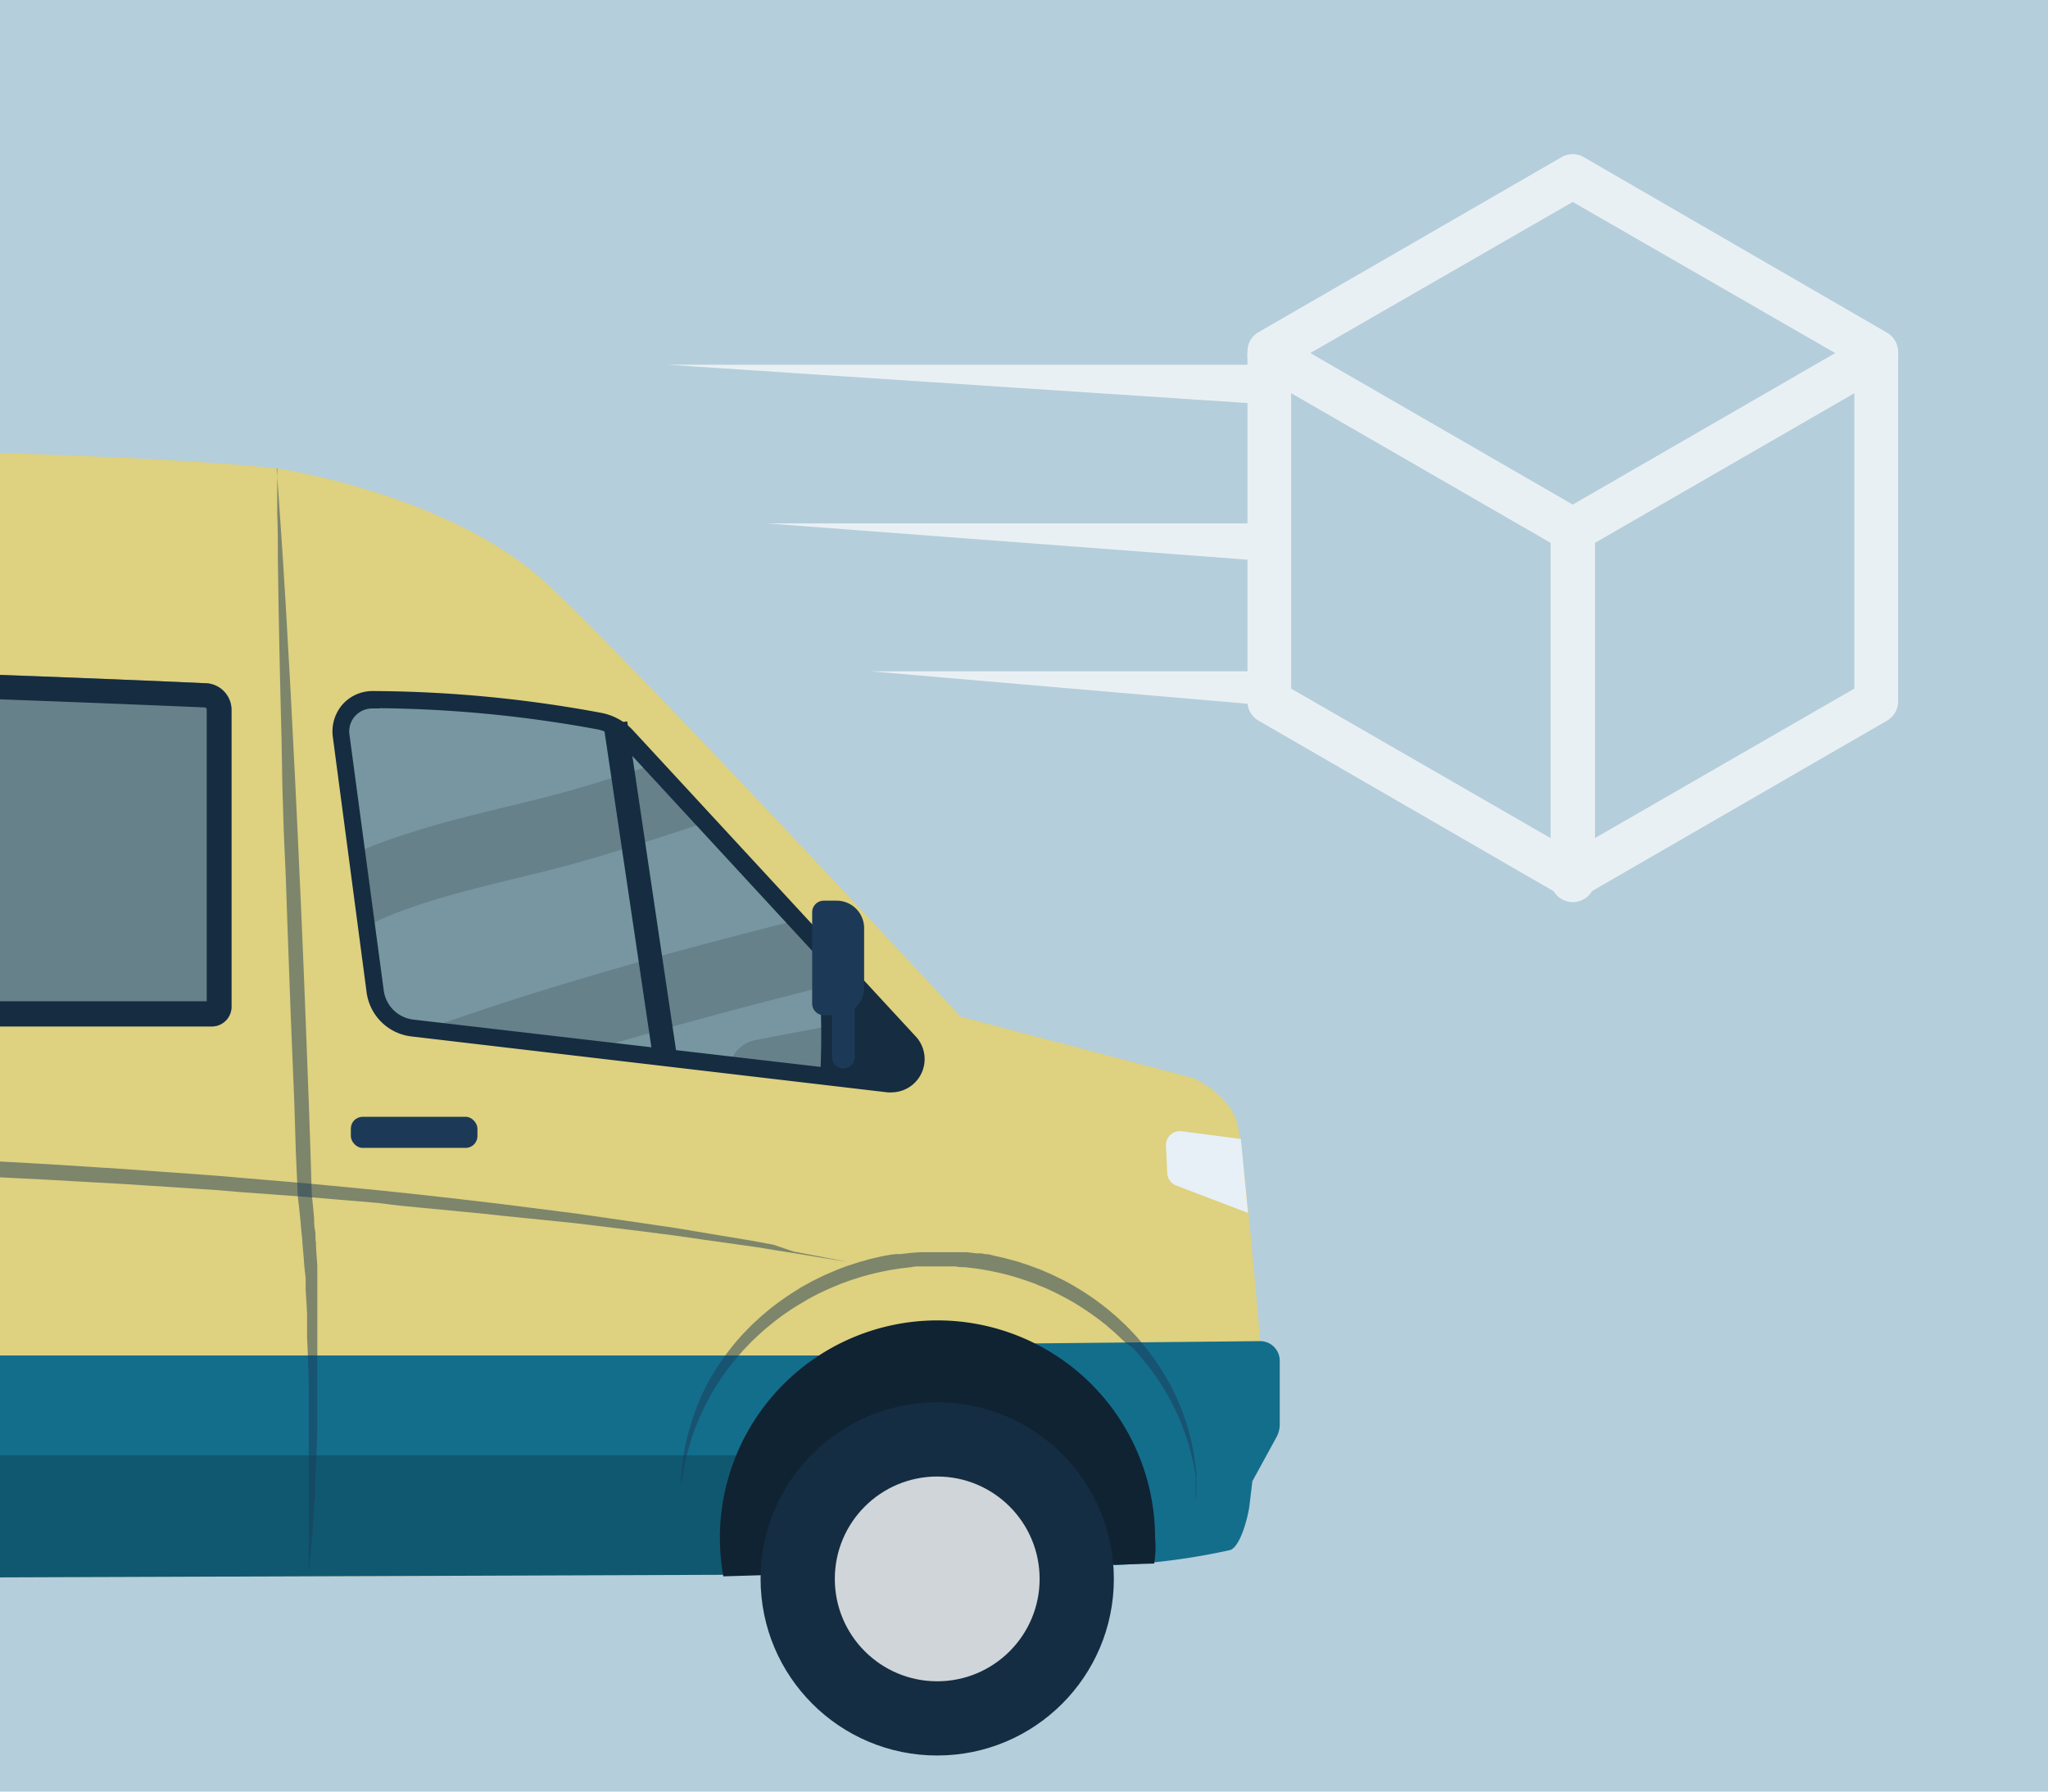 <svg xmlns="http://www.w3.org/2000/svg" viewBox="0 0 160 140"><defs><style>.cls-1{isolation:isolate;}.cls-2{fill:#b5cedb;}.cls-3{fill:#ded17f;}.cls-4{fill:#0f5870;}.cls-5{fill:#136e8c;}.cls-6{fill:#66818a;}.cls-7{fill:#7796a1;}.cls-8{fill:#152c41;}.cls-9{fill:#1c3a57;}.cls-10{opacity:0.5;mix-blend-mode:luminosity;}.cls-11{fill:#102333;}.cls-12{fill:#152d42;}.cls-13,.cls-16{fill:#fff;}.cls-13{opacity:0.8;}.cls-14{fill:#e7f0f7;}.cls-15{opacity:0.7;}</style></defs><g class="cls-1"><g id="レイヤー_2" data-name="レイヤー 2"><rect class="cls-2" width="160" height="140"/><path class="cls-3" d="M21.61,36.6s13.61,2,21.17,9.07S75.05,79.45,75.05,79.45l18.14,4.79s3,1.26,3.53,3.78,1.77,17.15,1.77,17.15l-5.72,16L56.4,123.06l-141.91.51-25.21-5.8V76.42a96.14,96.14,0,0,1,2-19.44l3.56-17.24a6.19,6.19,0,0,1,6-5C-78.66,34.63-1.28,34.2,21.61,36.6Z"/><path class="cls-4" d="M70.05,108.87q-11.62-.12-23.24-.38c-7.56-.17-15.11-.4-22.67-.24-15.3.31-30.56,1.61-45.85,2.3a393,393,0,0,1-45.4-.6c-14.53-1-29-2.43-43.61-2.75v10.57l25.21,5.8,141.91-.51,36.37-1.84L97.11,109Q83.58,109,70.05,108.87Z"/><path class="cls-5" d="M87,122.31a51.85,51.85,0,0,0,9.09-1.18c.82-.25,1.41-2.6,1.52-3.45l.23-1.93,1.87-3.42a2.1,2.1,0,0,0,.27-1v-5a1.53,1.53,0,0,0-1.54-1.53L78.73,105S90.3,112.73,87,122.31Z"/><rect class="cls-5" x="-105.93" y="105.92" width="201.89" height="7.81"/><path class="cls-6" d="M26.64,57.48l2.69,20a3.33,3.33,0,0,0,3,2.88l37.11,4.32A1.91,1.91,0,0,0,71,81.47L48.91,57.55a3.77,3.77,0,0,0-2.08-1.16,98.07,98.07,0,0,0-17.74-1.74A2.49,2.49,0,0,0,26.64,57.48Z"/><path class="cls-7" d="M27.87,66.61a44.53,44.53,0,0,1,4.18-1.54c3.3-1.06,6.68-1.8,10-2.63,3-.74,6-1.7,8.89-2.66l-2.06-2.23a3.77,3.77,0,0,0-2.08-1.16,98.07,98.07,0,0,0-17.74-1.74,2.49,2.49,0,0,0-2.45,2.83Z"/><path class="cls-7" d="M33.38,80.46a3.72,3.72,0,0,1,.57-.27C39,78.4,44.19,76.8,49.37,75.33c4.26-1.21,8.54-2.33,12.84-3.41l-7.09-7.66L52.9,65c-3.33,1.08-6.62,2.15-10,3s-6.7,1.57-10,2.65c-.79.26-1.58.54-2.35.85l-.29.12-.41.18q-.5.22-1,.48l-.24.12.69,5.1a3.33,3.33,0,0,0,3,2.88Z"/><path class="cls-7" d="M55.88,83c.44-.12.88-.22,1.32-.32a2.5,2.5,0,0,1,1.7-1.38c3.11-.61,6.22-1.17,9.33-1.77l.89-.17L66.5,76.56,63,77.45c-5.54,1.4-11.07,2.89-16.54,4.53l9.34,1.09Z"/><path class="cls-8" d="M69.65,85.36a1.67,1.67,0,0,1-.31,0L32.23,81a4,4,0,0,1-3.59-3.47L26,57.57a3.22,3.22,0,0,1,.75-2.51A3.14,3.14,0,0,1,29.08,54,99.22,99.22,0,0,1,47,55.71a4.53,4.53,0,0,1,2.47,1.38L71.55,81a2.6,2.6,0,0,1-1.9,4.36Zm-40-30h-.59a1.82,1.82,0,0,0-1.34.62,1.79,1.79,0,0,0-.42,1.42l2.68,20a2.65,2.65,0,0,0,2.36,2.28L69.5,84a1.19,1.19,0,0,0,1.22-.66,1.16,1.16,0,0,0-.19-1.37L48.41,58a3.07,3.07,0,0,0-1.71-1A98.59,98.59,0,0,0,29.68,55.34Z"/><path class="cls-8" d="M71,81.47l-7.32-7.92A57.24,57.24,0,0,1,64.08,84l5.34.63A1.91,1.91,0,0,0,71,81.47Z"/><rect class="cls-8" x="49.09" y="56.37" width="1.87" height="26.63" transform="translate(-9.68 8.09) rotate(-8.44)"/><path class="cls-9" d="M64.36,70.38h1a2.15,2.15,0,0,1,2.15,2.15v4.65a2.15,2.15,0,0,1-2.15,2.15h-1a.91.91,0,0,1-.91-.91V71.29A.91.91,0,0,1,64.36,70.38Z"/><path class="cls-9" d="M65.85,83.49h0A.89.89,0,0,1,65,82.6V78.77a.88.88,0,0,1,.89-.88h0a.88.88,0,0,1,.88.88V82.6A.89.89,0,0,1,65.85,83.49Z"/><rect class="cls-9" x="27.41" y="87.27" width="9.89" height="2.43" rx="0.92"/><path class="cls-6" d="M-102.44,80.21h119a1.54,1.54,0,0,0,1.54-1.55V55.48a2.09,2.09,0,0,0-2-2.09C4.31,52.86-57.09,50.23-99.33,51.9a2.23,2.23,0,0,0-2,1.87A91.91,91.91,0,0,0-104,78.5,1.55,1.55,0,0,0-102.44,80.21Z"/><path class="cls-8" d="M-67.18,53.28c35.73,0,72.7,1.56,83.18,2a.17.17,0,0,1,.15.16v22.8H-102.06a91.67,91.67,0,0,1,2.61-24.06.8.8,0,0,1,.19-.39c9.18-.36,20-.55,32.08-.55m0-1.93c-11.19,0-22.2.16-32.15.55a2.23,2.23,0,0,0-2,1.87A91.91,91.91,0,0,0-104,78.5a1.55,1.55,0,0,0,1.54,1.71h119a1.54,1.54,0,0,0,1.54-1.55V55.48a2.09,2.09,0,0,0-2-2.09c-9-.41-47-2-83.27-2Z"/><g class="cls-10"><path class="cls-9" d="M-107.94,89.79l2,0,5.54-.07c2.39,0,5.29-.06,8.61-.08s7.08-.06,11.17-.07l6.39,0h17.78l3.8,0,3.87,0,3.92,0,4,0,2,0,2,0,4,.08,4.06.1,8.18.22c2.72.1,5.45.19,8.17.3l2,.08,1,0,1,0,4,.18c2.68.13,5.34.28,8,.43l3.92.25c1.3.08,2.59.16,3.86.26l3.8.27,1.87.14,1.85.16c2.46.21,4.86.4,7.19.63,4.68.43,9.09.93,13.15,1.42l5.83.74,5.25.76,1.21.18,1.17.17,2.22.37,3.9.65,1.67.31L62,97.8l2.31.44,1.93.37-1.94-.31L62,97.92l-1.47-.23c-.53-.09-1.08-.19-1.67-.27l-3.92-.55-2.22-.32c-.38-.06-.77-.1-1.17-.15l-1.22-.16L45,95.59,39.2,95c-1-.12-2.05-.22-3.11-.32l-3.24-.31-1.66-.16L29.51,94l-3.46-.29c-2.33-.21-4.73-.37-7.19-.55L17,93l-1.87-.12-3.79-.25c-1.28-.09-2.56-.16-3.86-.23l-3.91-.22-4-.2c-1.33-.06-2.66-.14-4-.19l-4-.18-1,0-1,0-2-.08c-2.72-.11-5.44-.19-8.17-.28L-28.83,91l-4.06-.1-4-.1c-5.37-.11-10.65-.21-15.77-.27l-28-.34-19.78-.25Z"/></g><path class="cls-11" d="M90.17,122.18a7.53,7.53,0,0,0,.07-2,17,17,0,1,0-34,0,17.78,17.78,0,0,0,.27,3Z"/><circle class="cls-12" cx="73.22" cy="123.38" r="13.8"/><circle class="cls-13" cx="73.22" cy="123.38" r="8"/><g class="cls-10"><path class="cls-9" d="M21.61,36.6l.13,1.77.12,1.77c.08,1.19.17,2.37.24,3.55l.22,3.55.2,3.55.2,3.55.18,3.55.18,3.55L23.25,65l.16,3.55c.06,1.18.11,2.37.16,3.55l.15,3.55.14,3.55.27,7.11.12,3.55.11,3.55v-.05c.07.63.13,1.24.18,1.86,0,.31,0,.62.07.92s0,.62.07.93c0,.61.08,1.23.11,1.85l0,.92,0,.93,0,.92,0,.93,0,.92c0,.31,0,.62,0,.93v.92c0,.31,0,.62,0,.93v1.85c0,.61,0,1.23,0,1.85v.92l0,.93-.06,1.84-.1,1.85,0,.92c0,.31,0,.62-.06.93l-.13,1.84c0,.61-.1,1.23-.15,1.84l-.17,1.84,0-1.85,0-.92,0-.46v-.46l0-1.85c0-.61,0-1.23,0-1.84v-1.85l0-1.84v-.92l0-.92c0-.62,0-1.23,0-1.84l-.06-1.85c0-.61-.05-1.22-.07-1.84,0-.3,0-.61,0-.92l0-.92-.05-.92-.06-.91,0-.92L23.78,99l-.07-.92-.08-.91c0-.31-.05-.61-.08-.92s-.05-.61-.08-.91c-.06-.61-.13-1.22-.2-1.82v0l-.16-3.55L23,86.34l-.29-7.1-.13-3.55-.13-3.56-.12-3.55L22.17,65l-.11-3.55L22,57.92l-.09-3.55-.08-3.55-.07-3.56-.05-3.55c0-1.19,0-2.37-.05-3.56V36.6Z"/></g><g class="cls-10"><path class="cls-9" d="M93.47,117.37l-.06-.69c0-.11,0-.24,0-.37l0-.45,0-.25a2.51,2.51,0,0,0,0-.27l-.1-.59a18.66,18.66,0,0,0-.79-2.9c-.1-.27-.21-.55-.32-.83l-.09-.21-.1-.22-.2-.44-.45-.88-.26-.45-.13-.23-.07-.11-.07-.11-.29-.45-.15-.23-.16-.22-.32-.46c-.11-.15-.24-.29-.35-.44-.24-.31-.49-.59-.75-.89s-.27-.29-.41-.44L88,105a2.28,2.28,0,0,0-.22-.22c-.29-.27-.58-.56-.9-.83l-.23-.2-.24-.21-.5-.39a22.35,22.35,0,0,0-2.15-1.44l-.28-.16-.3-.16-.59-.31c-.4-.19-.8-.39-1.22-.55l-.32-.13-.15-.07-.16-.06-.65-.23-.65-.21-.33-.1-.33-.09a20.92,20.92,0,0,0-2.73-.54l-.69-.08c-.23,0-.47,0-.7-.06l-.35,0H74l-.69,0-.72,0h-.36l-.34,0c-.23,0-.46,0-.69.06l-.7.08a20.77,20.77,0,0,0-2.72.54l-.33.09-.33.1-.66.21-.64.23-.16.06-.16.07-.31.13c-.42.16-.82.37-1.23.55l-.59.31c-.09.06-.19.1-.29.16l-.28.17a19.57,19.57,0,0,0-2.15,1.43l-.5.4-.24.2-.24.2c-.31.27-.6.56-.9.83l-.21.22-.21.22c-.13.14-.28.28-.4.43l-.39.44-.09.11-.09.11-.18.23c-.12.15-.24.29-.35.44l-.32.46-.16.22-.15.23-.29.45-.08.11-.06.12-.13.22-.26.45c-.15.3-.31.6-.45.89l-.2.43-.1.22-.09.21c-.11.28-.23.56-.33.83a19.85,19.85,0,0,0-.79,2.9l-.1.59c0,.18-.05.36-.07.52l-.06.45c0,.14,0,.26,0,.37l0,.69,0-.69c0-.11,0-.24,0-.38l0-.45v-.26a2.44,2.44,0,0,1,0-.27l.06-.6a16.63,16.63,0,0,1,.59-3A17.36,17.36,0,0,1,55.33,108a19.42,19.42,0,0,1,2.79-3.84c.3-.3.59-.62.92-.91l.24-.22.24-.22.51-.43a21.47,21.47,0,0,1,2.22-1.57l.29-.19.31-.17.61-.34c.43-.2.85-.43,1.29-.61l.33-.14.16-.07.17-.07.67-.26.69-.22.35-.12.35-.09c.23-.07.47-.14.7-.19l.72-.17.72-.13L70,98a1.13,1.13,0,0,1,.18,0l.18,0,.74-.09.75-.06.37,0h.36l.72,0,.76,0h.37l.37,0,.74,0,.73.09.19,0a1.13,1.13,0,0,1,.18,0l.36.06c.24,0,.49.08.72.14l.72.16.71.19.35.09.35.12.34.11a3.4,3.4,0,0,1,.34.12l.68.25.17.07.16.07.33.14c.44.19.86.41,1.28.61l.62.34.3.18.3.18a20.12,20.12,0,0,1,2.22,1.58l.5.42.25.22.24.23c.32.28.62.6.91.9a19.91,19.91,0,0,1,2.8,3.84,17.36,17.36,0,0,1,1.53,3.69,17.55,17.55,0,0,1,.59,3l.06.6a2.44,2.44,0,0,1,0,.27v.26l0,.45c0,.14,0,.27,0,.38Z"/></g><path class="cls-14" d="M96.94,89l-4.62-.6a1.09,1.09,0,0,0-1.23,1.13l.1,2.11a1.09,1.09,0,0,0,.7,1l5.61,2.14Z"/><g class="cls-15"><path class="cls-16" d="M122.87,70.22A1.7,1.7,0,0,1,122,70L98.32,56.31a1.72,1.72,0,0,1-.86-1.5V27.46a1.72,1.72,0,0,1,.86-1.5L122,12.28a1.73,1.73,0,0,1,1.73,0L147.43,26a1.74,1.74,0,0,1,.86,1.5V54.81a1.74,1.74,0,0,1-.86,1.5L123.74,70A1.7,1.7,0,0,1,122.87,70.22Zm-22-16.41,22,12.68,22-12.68V28.45l-22-12.67-22,12.67Z"/><path class="cls-16" d="M122.87,43.16a1.7,1.7,0,0,1-.86-.24L98.32,29.25a1.73,1.73,0,0,1,1.73-3l22.82,13.18L145.7,26.25a1.73,1.73,0,0,1,1.73,3L123.74,42.92A1.7,1.7,0,0,1,122.87,43.16Z"/><path class="cls-16" d="M122.87,70.49a1.73,1.73,0,0,1-1.73-1.73V41.43a1.74,1.74,0,0,1,3.47,0V68.76A1.73,1.73,0,0,1,122.87,70.49Z"/><path class="cls-16" d="M98.28,28.66V28.5H52.14l46.17,3.05C98.29,30.59,98.28,29.62,98.28,28.66Z"/><path class="cls-16" d="M98.68,40.9H59.93l38.93,2.94Z"/><path class="cls-16" d="M99.46,52.46H68.05l31.6,2.72C99.59,54.27,99.52,53.36,99.46,52.46Z"/></g></g></g></svg>